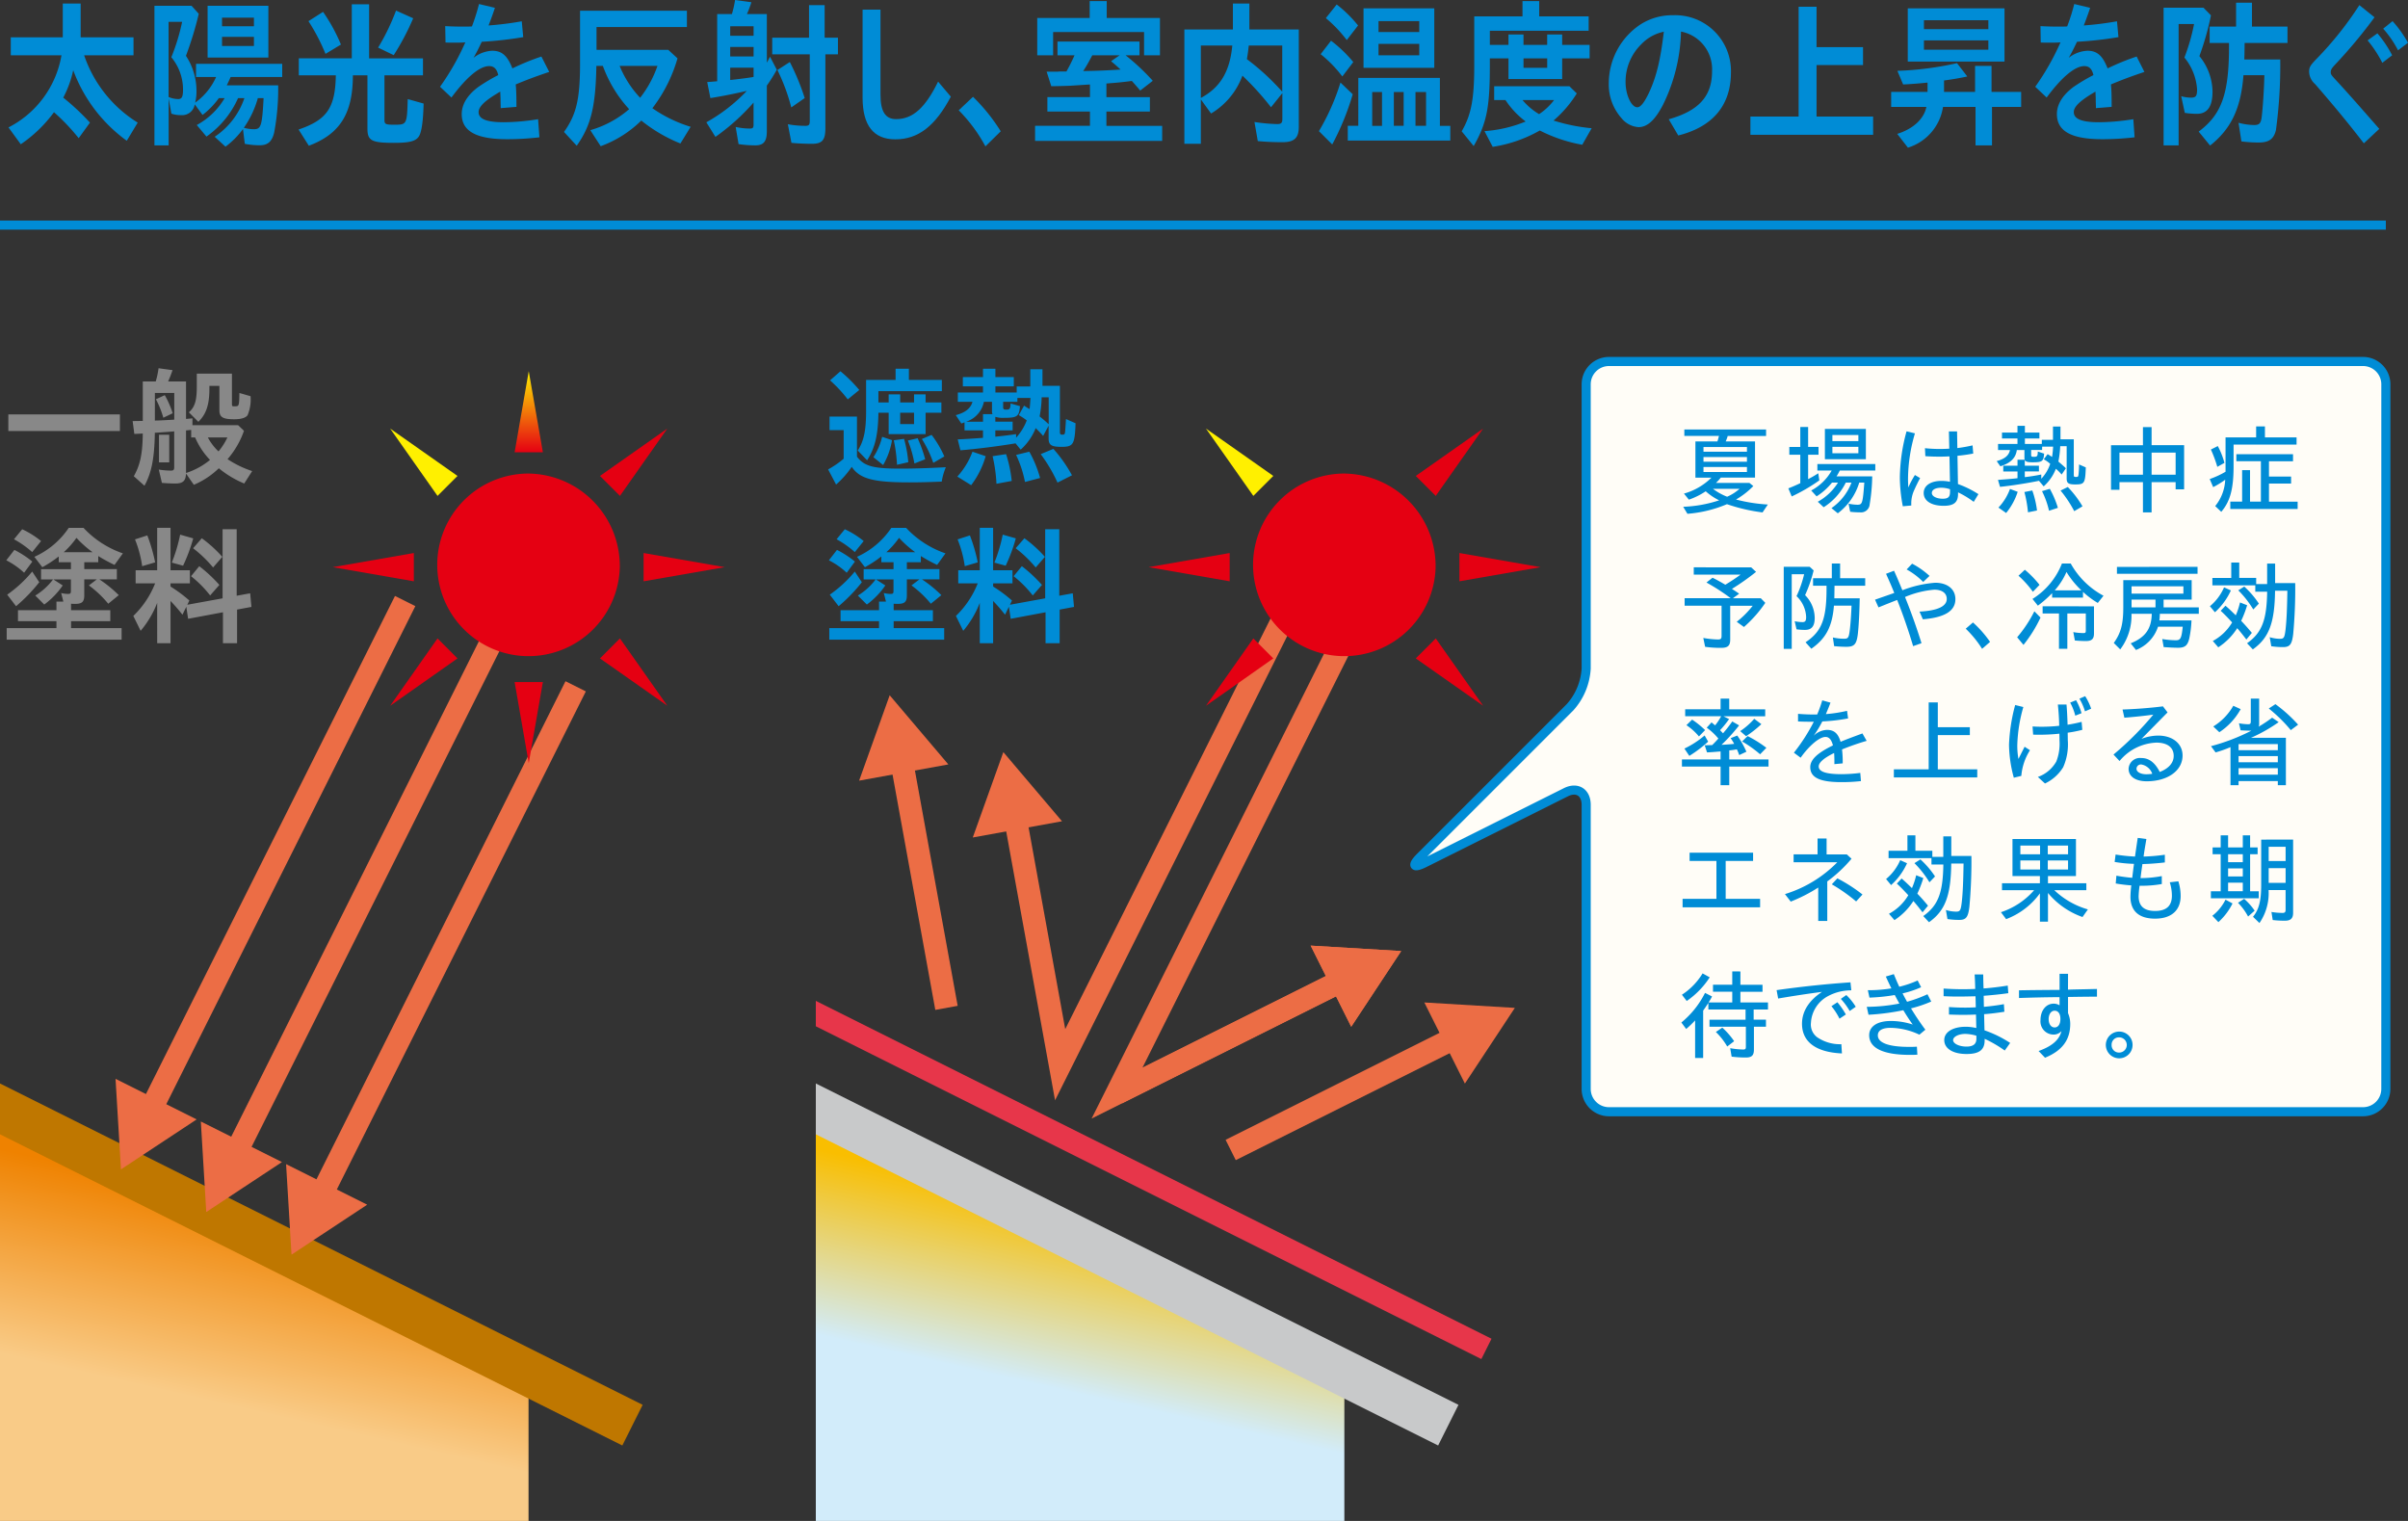 <svg xmlns="http://www.w3.org/2000/svg" xmlns:xlink="http://www.w3.org/1999/xlink" width="380" height="240" viewBox="0 0 380 240">
  <rect x="0" y="0" width="380" height="240" fill="#333333" stroke="none"/>
  <defs>
    <clipPath id="clip-path">
      <rect id="長方形_1480" data-name="長方形 1480" width="114.796" height="182.956" fill="none"/>
    </clipPath>
    <linearGradient id="linear-gradient" x1="0.614" y1="0.261" x2="0.288" y2="1.219" gradientUnits="objectBoundingBox">
      <stop offset="0" stop-color="#ef8200"/>
      <stop offset="0.3" stop-color="#f9cb87"/>
    </linearGradient>
    <radialGradient id="radial-gradient" cx="0.5" cy="0.5" r="0.496" gradientTransform="translate(-1.056 0.44) scale(1.028 0.989)" gradientUnits="objectBoundingBox">
      <stop offset="0" stop-color="#fff000"/>
      <stop offset="1" stop-color="#e50012"/>
    </radialGradient>
    <linearGradient id="linear-gradient-2" x1="0.5" y1="0" x2="0.5" y2="1" gradientTransform="matrix(1, 0, 0, 1, 0, 0)" xlink:href="#radial-gradient"/>
    <linearGradient id="linear-gradient-3" x1="0.5" y1="-258.031" x2="0.5" y2="-257.031" gradientTransform="matrix(1, 0, 0, 1, 0, 0)" xlink:href="#radial-gradient"/>
    <linearGradient id="linear-gradient-4" x1="-129.813" y1="13.996" x2="-129.813" y2="15.201" gradientTransform="matrix(1, 0, 0, 1, 0, 0)" xlink:href="#radial-gradient"/>
    <linearGradient id="linear-gradient-5" x1="-132.858" y1="-325.03" x2="-132.858" y2="-323.825" gradientTransform="matrix(1, 0, 0, 1, 0, 0)" xlink:href="#radial-gradient"/>
    <linearGradient id="linear-gradient-6" x1="-193.254" y1="-168.213" x2="-193.254" y2="-165.344" gradientTransform="matrix(1, 0, 0, 1, 0, 0)" xlink:href="#radial-gradient"/>
    <linearGradient id="linear-gradient-7" x1="-197.053" y1="-574.026" x2="-197.053" y2="-571.157" gradientTransform="matrix(1, 0, 0, 1, 0, 0)" xlink:href="#radial-gradient"/>
    <linearGradient id="linear-gradient-8" x1="-248.395" y1="-203.653" x2="-248.395" y2="-202.449" gradientTransform="matrix(1, 0, 0, 1, 0, 0)" xlink:href="#radial-gradient"/>
    <linearGradient id="linear-gradient-9" x1="-251.507" y1="-107.291" x2="-251.507" y2="-106.086" gradientTransform="matrix(1, 0, 0, 1, 0, 0)" xlink:href="#radial-gradient"/>
    <linearGradient id="linear-gradient-10" x1="0.614" y1="0.261" x2="0.288" y2="1.219" gradientUnits="objectBoundingBox">
      <stop offset="0" stop-color="#f9be00"/>
      <stop offset="0.272" stop-color="#d2ecfa"/>
    </linearGradient>
    <radialGradient id="radial-gradient-2" cx="0.5" cy="0.5" r="0.496" gradientTransform="translate(-1.152 0.44) scale(1.028 0.989)" xlink:href="#radial-gradient"/>
    <linearGradient id="linear-gradient-13" x1="-133.362" y1="22.565" x2="-133.362" y2="23.769" gradientTransform="matrix(1, 0, 0, 1, 0, 0)" xlink:href="#radial-gradient"/>
    <linearGradient id="linear-gradient-14" x1="-136.404" y1="-333.597" x2="-136.404" y2="-332.392" gradientTransform="matrix(1, 0, 0, 1, 0, 0)" xlink:href="#radial-gradient"/>
    <linearGradient id="linear-gradient-15" x1="-203.319" y1="-139.356" x2="-203.319" y2="-136.488" gradientTransform="matrix(1, 0, 0, 1, 0, 0)" xlink:href="#radial-gradient"/>
    <linearGradient id="linear-gradient-16" x1="-207.107" y1="-602.882" x2="-207.107" y2="-600.013" gradientTransform="matrix(1, 0, 0, 1, 0, 0)" xlink:href="#radial-gradient"/>
    <linearGradient id="linear-gradient-17" x1="-269.078" y1="-195.091" x2="-269.078" y2="-193.887" gradientTransform="matrix(1, 0, 0, 1, 0, 0)" xlink:href="#radial-gradient"/>
    <linearGradient id="linear-gradient-18" x1="-272.18" y1="-115.859" x2="-272.18" y2="-114.655" gradientTransform="matrix(1, 0, 0, 1, 0, 0)" xlink:href="#radial-gradient"/>
  </defs>
  <g id="img_paint_insulation01" transform="translate(-289.729 -8567.947)">
    <g id="グループ_4100" data-name="グループ 4100" transform="translate(291.073 8567.947)">
      <path id="パス_39836" data-name="パス 39836" d="M309.735,8590.158a24,24,0,0,1-8.453-11.133,16.534,16.534,0,0,1-1.572,4.328,36.678,36.678,0,0,1,4.211,3.945l-1.774,2.454a32.4,32.4,0,0,0-3.9-4.1,21.416,21.416,0,0,1-5.24,5.059l-1.938-2.657a15.753,15.753,0,0,0,8.36-11.382h-8v-2.835h8.206V8568.5h2.823v5.337h8.34v2.835h-7.791a20.108,20.108,0,0,0,8.453,10.624Z" transform="translate(-291.073 -8567.947)" fill="#008cd6"/>
      <path id="パス_39837" data-name="パス 39837" d="M328.071,8588.309a12.922,12.922,0,0,1-2.759,2.784l-1.705-1.567a11.922,11.922,0,0,0,4.691-6.1h-1a14.732,14.732,0,0,1-4.988,6.073l-1.528-1.822a11.422,11.422,0,0,0,4.4-4.251h-.915a12.611,12.611,0,0,1-2.575,2.657l-1.231-1.671a2.008,2.008,0,0,1-2.185,1.7,4.536,4.536,0,0,1-1.5-.228l-.435-2.4v7.409H314.1v-22.033h5.858l1.137,1.266a53.849,53.849,0,0,1-1.957,6.452l-.069.175a10.025,10.025,0,0,1,1.666,5.591,7.27,7.27,0,0,1-.208,1.8,9.938,9.938,0,0,0,3.307-4.049h-3.169v-2.074h13.6v2.074h-8.137c-.227.507-.386.861-.613,1.318h8.112a37.352,37.352,0,0,1-.638,7.486c-.365,1.441-1.028,1.973-2.328,1.973a12.809,12.809,0,0,1-2.3-.228Zm-11.736-5.057a4.012,4.012,0,0,0,1.5.329c.593,0,.776-.356.776-1.493a7.971,7.971,0,0,0-1.844-5.109,32.362,32.362,0,0,0,1.705-5.591h-2.14Zm6.155-6.224v-8.172h9.59v8.172Zm7.311-4.934v-1.364h-5.033v1.364Zm0,3.111v-1.44h-5.033v1.44Zm.618,8.222a15.277,15.277,0,0,1-2.21,4.682,5.968,5.968,0,0,0,1.617.228c1.092,0,1.275-.584,1.5-4.909Z" transform="translate(-291.073 -8567.947)" fill="#008cd6"/>
      <path id="パス_39838" data-name="パス 39838" d="M345.245,8568.629h2.733v8.525h8.5v2.682H350.4v6.983c0,.731.133.808,1.572.808,1.958,0,1.982-.049,2.1-4.046l2.506.707c-.069,2.808-.321,4.528-.751,5.186-.5.759-1.483,1.014-3.945,1.014-3.53,0-4.168-.356-4.168-2.252v-8.4h-2.3c0,6-2.027,9.259-6.951,11.106l-1.616-2.557c4.469-1.518,5.788-3.414,5.878-8.55H336.88v-2.682h8.365Zm-4.148,7.818a31.116,31.116,0,0,0-2.689-5.161l2.3-1.468a27,27,0,0,1,2.823,5.16Zm8.3-.988a34.481,34.481,0,0,0,2.828-5.844l2.709,1.216a38.866,38.866,0,0,1-3.075,5.817Z" transform="translate(-291.073 -8567.947)" fill="#008cd6"/>
      <path id="パス_39839" data-name="パス 39839" d="M359.981,8572.07c.935.049,1.8.076,2.848.076.549,0,.845,0,1.369-.027a31.711,31.711,0,0,0,1.117-3.539l2.507.6c-.252.786-.524,1.546-1,2.783a49.635,49.635,0,0,0,5.24-.657l.228,2.5a58.763,58.763,0,0,1-6.541.733c-.588,1.238-.771,1.594-1.295,2.529a5.107,5.107,0,0,1,2.937-1.113c1.527,0,2.392.759,3.193,2.784a37.718,37.718,0,0,1,4.578-1.871l1.231,2.427c-2.19.734-3.713,1.315-5.285,1.973.089.962.114,1.947.114,3.542l-2.487.2c0-.279,0-.329-.019-1.012,0-.633-.025-.985-.05-1.594-2.393,1.391-3.416,2.353-3.416,3.238,0,1.087,1.275,1.594,3.965,1.594a34.711,34.711,0,0,0,5.423-.482l.207,2.86a44.135,44.135,0,0,1-5.081.3c-4.9,0-7.178-1.266-7.178-3.972,0-1.518.884-2.986,2.62-4.276a27.881,27.881,0,0,1,3.144-1.871c-.228-.986-.682-1.417-1.439-1.417-1.478,0-3.554,1.722-5.947,4.959l-1.8-1.7a39.246,39.246,0,0,0,3.989-7.008c-.682.05-1.117.05-1.869.05-.5,0-.8,0-1.255-.025Z" transform="translate(-291.067 -8567.947)" fill="#008cd6"/>
      <path id="パス_39840" data-name="パス 39840" d="M383.858,8575.815h11.321l1.459,1.339a23.556,23.556,0,0,1-3.965,7.868,21.642,21.642,0,0,0,6.041,2.934l-1.617,2.632a24.217,24.217,0,0,1-6.174-3.618,17.83,17.83,0,0,1-6.407,4.048l-1.641-2.53a16.125,16.125,0,0,0,6.13-3.314,20.293,20.293,0,0,1-4.148-6.83h-1.023c-.114,6.452-.865,9.438-3.1,12.6l-2.007-2.176c1.963-2.759,2.531-5.213,2.531-10.828v-8.3h16.863v2.578H383.858Zm3.644,2.527a16.348,16.348,0,0,0,3.238,5.035,17.253,17.253,0,0,0,2.734-5.035Z" transform="translate(-291.066 -8567.947)" fill="#008cd6"/>
      <path id="パス_39841" data-name="パス 39841" d="M410.737,8577.837c.163-.277.227-.43.5-.935l1.068,2.049a26.7,26.7,0,0,1-1.572,2.5v7.21c0,1.595-.5,2.225-1.82,2.225a18.135,18.135,0,0,1-2.644-.2l-.455-2.709a10.178,10.178,0,0,0,2.254.254c.455,0,.569-.126.569-.633v-3.466a33.845,33.845,0,0,1-6.017,5.413l-1.433-2.3a26.706,26.706,0,0,0,6.382-4.958c-2.052.479-4.014.86-5.745,1.137l-.5-2.528c.821-.053.954-.077,1.572-.126v-10.6h2.324a16.567,16.567,0,0,0,.5-2.225l2.575.353a15.187,15.187,0,0,1-.706,1.872h3.144Zm-5.784-5.742v1.493h3.688v-1.493Zm0,3.263v1.492h3.688v-1.492Zm0,3.265v1.948c1.226-.126,2.981-.354,3.688-.482v-1.466Zm6.629-2.1v-2.631h5.809v-5.137h2.462v5.137h2.1v2.631h-1.983v11.66c0,1.874-.5,2.455-2.121,2.455-.954,0-2.279-.05-3.233-.15l-.568-2.937a15.518,15.518,0,0,0,2.753.254c.574,0,.707-.152.707-.811v-10.472Zm3.006,8.374a30.637,30.637,0,0,0-2.185-5.9l1.957-1.263a36.662,36.662,0,0,1,2.348,5.689Z" transform="translate(-291.064 -8567.947)" fill="#008cd6"/>
      <path id="パス_39842" data-name="パス 39842" d="M428.667,8569.465V8582.9c0,2.656.776,3.846,2.462,3.846,2.62,0,4.6-1.771,6.629-5.92l2.007,2.378c-2.462,4.655-5.176,6.73-8.75,6.73-3.465,0-5.176-2.2-5.176-6.6v-13.861Z" transform="translate(-291.062 -8567.947)" fill="#008cd6"/>
      <path id="パス_39843" data-name="パス 39843" d="M445.223,8591.043a24.614,24.614,0,0,0-4.212-5.692l2.254-2.126a28.918,28.918,0,0,1,4.375,5.44Z" transform="translate(-291.061 -8567.947)" fill="#008cd6"/>
      <path id="パス_39844" data-name="パス 39844" d="M461.719,8581.277c-2.051.129-3.1.2-3.124.2-.7.024-1.345.052-2.981.075l-.732-2.3h1.756a6.11,6.11,0,0,1,.682-.027h.687a28.252,28.252,0,0,0,1.275-2.553h-2.689V8574.5h12.942v2.175h-2.19a34.917,34.917,0,0,1,4.286,4.021l-1.982,1.543c-.618-.734-.91-1.063-1.32-1.519-1.187.153-1.735.229-4.014.405v2.151h6.861v2.275h-6.861v2.252h8.8v2.378H453.058V8587.8h8.661v-2.252H455v-2.275h6.723Zm-.044-13.155h2.689v2.658h8.4v5.895h-2.506v-3.668H455.906v3.668H453.4v-5.895h8.276Zm.41,8.553c-.8,1.493-.87,1.592-1.439,2.5l.208-.024h.228c1.661-.027,3.554-.1,5.467-.229-.548-.506-.909-.835-1.5-1.316l1.345-.935Z" transform="translate(-291.059 -8567.947)" fill="#008cd6"/>
      <path id="パス_39845" data-name="パス 39845" d="M490.288,8584.871a44.6,44.6,0,0,0-4.513-4.985,11.576,11.576,0,0,1-4.944,5.972l-1.616-2.228v7.008h-2.6V8572.6h7.658v-4.1h2.6v4.1h7.8v15.33c0,1.8-.707,2.455-2.6,2.455-1.231,0-2.62-.052-3.871-.178l-.524-3.011a26.839,26.839,0,0,0,3.6.329c.613,0,.8-.177.8-.809v-4.074Zm-11.073-9.741v8.273c3.074-1.645,4.577-4.176,4.963-8.273Zm7.563,0c-.094.86-.158,1.393-.3,2.15a37.33,37.33,0,0,1,5.581,5.137v-7.287Z" transform="translate(-291.057 -8567.947)" fill="#008cd6"/>
      <path id="パス_39846" data-name="パス 39846" d="M497.847,8588.641a35.531,35.531,0,0,0,3.4-7.665l1.933,1.847a41.4,41.4,0,0,1-3.233,7.917Zm3.693-8.627a19.49,19.49,0,0,0-3.421-3.517l1.641-2.126a21.026,21.026,0,0,1,3.51,3.367Zm.7-5.744a21.18,21.18,0,0,0-3.3-3.466l1.711-2.149a19.968,19.968,0,0,1,3.371,3.313Zm1.824,5.973h12.873v7.563h1.641v2.326H502.4V8587.8h1.661Zm.821-1.595v-9.386h11.167v9.386Zm2.916,9.157v-5.339h-1.547v5.339Zm5.878-14.8v-1.721h-6.427v1.721Zm0,3.668v-1.8h-6.427v1.8Zm-2.462,11.13v-5.339h-1.547v5.339Zm1.869-5.339v5.339h1.666v-5.339Z" transform="translate(-291.055 -8567.947)" fill="#008cd6"/>
      <path id="パス_39847" data-name="パス 39847" d="M529.97,8568.122h2.64v2.406h7.8v2.275H524.819v2.226h2.941v-1.645h2.368v1.645h3.737v-1.645h2.368v1.645h4.331v2.125h-4.331v3.263H527.76v-3.263h-2.941v1.112c0,6.63-.48,9.083-2.551,12.725l-1.894-2.326c1.5-2.58,1.983-5.035,1.983-10.4v-7.738h7.613Zm8.567,14.571a18.459,18.459,0,0,1-3.668,4.276,28.7,28.7,0,0,0,6.016,1.213l-1.483,2.606a23.764,23.764,0,0,1-6.7-2.25,21.6,21.6,0,0,1-7.431,2.581l-1.3-2.479a20.9,20.9,0,0,0,6.5-1.52,13.427,13.427,0,0,1-3.188-3.389H525.5v-2.177h11.874Zm-8.567,1.039a10.282,10.282,0,0,0,2.62,2.227,9.8,9.8,0,0,0,2.368-2.227Zm3.9-5.085v-1.493h-3.737v1.493Z" transform="translate(-291.054 -8567.947)" fill="#008cd6"/>
      <path id="パス_39848" data-name="パス 39848" d="M553.046,8586.767c4.761-1.34,6.837-3.643,6.837-7.588a6.045,6.045,0,0,0-4.9-6.249,27.6,27.6,0,0,1-2.783,11.435c-1.275,2.5-2.506,3.644-3.92,3.644a3.78,3.78,0,0,1-2.709-1.443,7.976,7.976,0,0,1-1.983-5.515,11.154,11.154,0,0,1,4.9-9.183,9.244,9.244,0,0,1,5.24-1.518,8.8,8.8,0,0,1,9.136,9.008c0,5.185-2.847,8.6-8.315,9.966Zm-.89-13.788a6.792,6.792,0,0,0-3.44,1.951,8.259,8.259,0,0,0-2.482,5.97c0,2,.91,3.972,1.844,3.972.524,0,1.093-.709,1.844-2.276,1.187-2.556,1.824-5.187,2.348-9.64A.2.2,0,0,0,552.156,8572.979Z" transform="translate(-291.052 -8567.947)" fill="#008cd6"/>
      <path id="パス_39849" data-name="パス 39849" d="M573.542,8569.01h2.828v6.374h7.336v2.833H576.37v8.12H585.3v2.884H565.934v-2.884h7.608Z" transform="translate(-291.05 -8567.947)" fill="#008cd6"/>
      <path id="パス_39850" data-name="パス 39850" d="M593.885,8580.976c-1.117.126-2.754.252-3.851.3l-.91-2.15a50.649,50.649,0,0,0,9.413-1.214l1.616,2.1c-1,.229-2.575.5-3.668.631v1.8h4.9v-4.1h2.6v4.1h4.671v2.378h-4.6v6.07h-2.6v-6.07h-5.131a7.979,7.979,0,0,1-5.537,6.427l-1.686-2.175c2.507-.786,4.218-2.354,4.6-4.252h-5.557v-2.378h5.74Zm-3.12-3.314v-8.4h15.266v8.4Zm12.715-5.112v-1.416H593.317v1.416Zm0,3.238v-1.465H593.317v1.465Z" transform="translate(-291.048 -8567.947)" fill="#008cd6"/>
      <path id="パス_39851" data-name="パス 39851" d="M611.7,8572.07c.935.049,1.8.076,2.848.076.544,0,.84,0,1.364-.027a29.759,29.759,0,0,0,1.118-3.539l2.506.6c-.247.786-.524,1.546-1,2.783a49.792,49.792,0,0,0,5.24-.657l.228,2.5a58.984,58.984,0,0,1-6.54.733c-.594,1.238-.777,1.594-1.3,2.529a5.123,5.123,0,0,1,2.942-1.113c1.527,0,2.392.759,3.189,2.784a37.816,37.816,0,0,1,4.582-1.871l1.226,2.427c-2.185.734-3.713,1.315-5.285,1.973.094.962.114,1.947.114,3.542l-2.481.2c0-.279,0-.329-.025-1.012,0-.633-.025-.985-.045-1.594-2.392,1.391-3.421,2.353-3.421,3.238,0,1.087,1.281,1.594,3.965,1.594a34.821,34.821,0,0,0,5.428-.482l.2,2.86a44.04,44.04,0,0,1-5.082.3c-4.9,0-7.178-1.266-7.178-3.972,0-1.518.89-2.986,2.62-4.276a28.862,28.862,0,0,1,3.144-1.871c-.227-.986-.682-1.417-1.434-1.417-1.483,0-3.554,1.722-5.947,4.959l-1.8-1.7a39.542,39.542,0,0,0,3.984-7.008c-.682.05-1.112.05-1.868.05-.5,0-.8,0-1.251-.025Z" transform="translate(-291.043 -8567.947)" fill="#008cd6"/>
      <path id="パス_39852" data-name="パス 39852" d="M637.418,8569.16l1.186,1.214a44.041,44.041,0,0,1-1.824,6.427,9.038,9.038,0,0,1,2.071,5.616c0,2.353-.82,3.49-2.457,3.49a12.028,12.028,0,0,1-1.918-.151l-.568-2.632a5.361,5.361,0,0,0,1.552.229c.771,0,.954-.255.954-1.317a8.813,8.813,0,0,0-2-5.008,30.424,30.424,0,0,0,1.523-5.287H633.5v19.148H631.13V8569.16Zm.979,5.566v-2.58h4.172v-3.77h2.506v3.77h5.606v2.58h-6.767c0,.86-.025,2.1-.05,2.605h5.675a76.055,76.055,0,0,1-.682,11.155c-.341,1.392-1.092,1.947-2.689,1.947a20.543,20.543,0,0,1-2.759-.175l-.454-2.937a10.177,10.177,0,0,0,2.461.355c.752,0,1.024-.227,1.162-1.038.183-1.238.41-4.6.455-6.829h-3.3c-.391,5.211-1.938,8.474-5.265,11.105l-1.8-2.2c3.713-2.784,4.83-6.071,4.786-13.988Z" transform="translate(-291.043 -8567.947)" fill="#008cd6"/>
      <path id="パス_39853" data-name="パス 39853" d="M662.729,8590.561c-2.418-3.136-4.672-5.867-7.7-9.357a2.664,2.664,0,0,1-.935-1.923c0-.709.159-1.014,1.251-2.126a53.657,53.657,0,0,0,6.679-8.4l2.392,1.923a78.614,78.614,0,0,1-6.174,7.413c-.593.633-.732.86-.732,1.238,0,.356.05.43.846,1.291,1.483,1.594,3.92,4.352,6.812,7.665Zm2.916-12.7a18.681,18.681,0,0,0-2.323-3.542l1.547-1.113a17.646,17.646,0,0,1,2.324,3.466Zm2.482-1.976a16.6,16.6,0,0,0-2.343-3.414l1.478-1.188a18.294,18.294,0,0,1,2.437,3.414Z" transform="translate(-291.043 -8567.947)" fill="#008cd6"/>
    </g>
    <line id="線_367" data-name="線 367" x2="376.504" transform="translate(289.729 8603.467)" fill="none" stroke="#008cd6" stroke-width="1.435"/>
    <g id="グループ_4119" data-name="グループ 4119" transform="translate(289.729 8624.991)">
      <g id="グループ_4118" data-name="グループ 4118" clip-path="url(#clip-path)">
        <g id="グループ_4117" data-name="グループ 4117" transform="translate(-67.525 1.525)">
          <path id="パス_39854" data-name="パス 39854" d="M373.136,8784.629l-112.105-56.053L222.2,8747.99v81.481H373.136Z" transform="translate(-222.204 -8626.517)" fill="url(#linear-gradient)"/>
          <path id="パス_39855" data-name="パス 39855" d="M389.541,8792.833l-128.51-64.257L222.2,8747.99" transform="translate(-222.204 -8626.517)" fill="none" stroke="#bf7700" stroke-miterlimit="10" stroke-width="7.174"/>
          <g id="グループ_4102" data-name="グループ 4102" transform="translate(112.67 49.728)">
            <line id="線_368" data-name="線 368" x1="40.235" y2="80.474" transform="translate(5.464)" fill="none" stroke="#ec6d45" stroke-miterlimit="10" stroke-width="3.588"/>
            <g id="グループ_4101" data-name="グループ 4101" transform="translate(0 75.4)">
              <path id="パス_39856" data-name="パス 39856" d="M334.874,8751.645l.858,14.283,11.942-7.884Z" transform="translate(-334.874 -8751.645)" fill="#ec6d45"/>
            </g>
          </g>
          <g id="グループ_4104" data-name="グループ 4104" transform="translate(99.217 30.967)">
            <line id="線_369" data-name="線 369" x1="46.251" y2="92.507" transform="translate(5.464)" fill="none" stroke="#ec6d45" stroke-miterlimit="10" stroke-width="3.588"/>
            <g id="グループ_4103" data-name="グループ 4103" transform="translate(0 87.435)">
              <path id="パス_39857" data-name="パス 39857" d="M321.421,8744.918l.858,14.283,11.942-7.883Z" transform="translate(-321.421 -8744.918)" fill="#ec6d45"/>
            </g>
          </g>
          <g id="グループ_4106" data-name="グループ 4106" transform="translate(85.758 36.273)">
            <line id="線_370" data-name="線 370" x1="40.241" y2="80.471" transform="translate(5.464)" fill="none" stroke="#ec6d45" stroke-miterlimit="10" stroke-width="3.588"/>
            <g id="グループ_4105" data-name="グループ 4105" transform="translate(0 75.397)">
              <path id="パス_39858" data-name="パス 39858" d="M307.962,8738.188l.857,14.284,11.943-7.883Z" transform="translate(-307.962 -8738.188)" fill="#ec6d45"/>
            </g>
          </g>
          <g id="グループ_4116" data-name="グループ 4116" transform="translate(120.038)">
            <g id="グループ_4115" data-name="グループ 4115">
              <path id="パス_39859" data-name="パス 39859" d="M387.537,8657.483a14.407,14.407,0,1,1-14.4-14.811A14.609,14.609,0,0,1,387.537,8657.483Z" transform="translate(-342.242 -8626.517)" fill="url(#radial-gradient)"/>
              <g id="グループ_4107" data-name="グループ 4107" transform="translate(28.698)">
                <path id="パス_39860" data-name="パス 39860" d="M373.167,8626.517l2.23,12.8h-4.458Z" transform="translate(-370.939 -8626.517)" fill="url(#linear-gradient-2)"/>
              </g>
              <g id="グループ_4108" data-name="グループ 4108" transform="translate(28.698 49.056)">
                <path id="パス_39861" data-name="パス 39861" d="M373.167,8688.372l2.23-12.8h-4.458Z" transform="translate(-370.939 -8675.572)" fill="url(#linear-gradient-3)"/>
              </g>
              <g id="グループ_4109" data-name="グループ 4109" transform="translate(9.057 9.06)">
                <path id="パス_39862" data-name="パス 39862" d="M351.3,8635.576l10.625,7.473-3.15,3.15Z" transform="translate(-351.299 -8635.576)" fill="url(#linear-gradient-4)"/>
              </g>
              <g id="グループ_4110" data-name="グループ 4110" transform="translate(42.167 42.171)">
                <path id="パス_39863" data-name="パス 39863" d="M395.04,8679.313l-7.48-10.625-3.151,3.156Z" transform="translate(-384.409 -8668.688)" fill="url(#linear-gradient-5)"/>
              </g>
              <g id="グループ_4111" data-name="グループ 4111" transform="translate(0 28.697)">
                <path id="パス_39864" data-name="パス 39864" d="M342.242,8657.444l12.794-2.23v4.461Z" transform="translate(-342.242 -8655.214)" fill="url(#linear-gradient-6)"/>
              </g>
              <g id="グループ_4112" data-name="グループ 4112" transform="translate(49.055 28.697)">
                <path id="パス_39865" data-name="パス 39865" d="M404.094,8657.444l-12.8-2.23v4.461Z" transform="translate(-391.297 -8655.214)" fill="url(#linear-gradient-7)"/>
              </g>
              <g id="グループ_4113" data-name="グループ 4113" transform="translate(9.057 42.171)">
                <path id="パス_39866" data-name="パス 39866" d="M351.3,8679.318l7.475-10.631,3.15,3.156Z" transform="translate(-351.299 -8668.688)" fill="url(#linear-gradient-8)"/>
              </g>
              <g id="グループ_4114" data-name="グループ 4114" transform="translate(42.167 9.06)">
                <path id="パス_39867" data-name="パス 39867" d="M395.034,8635.576l-10.625,7.473,3.151,3.15Z" transform="translate(-384.409 -8635.576)" fill="url(#linear-gradient-9)"/>
              </g>
            </g>
          </g>
        </g>
      </g>
    </g>
    <g id="グループ_4142" data-name="グループ 4142" transform="translate(418.471 8624.991)">
      <g id="グループ_4141" data-name="グループ 4141" clip-path="url(#clip-path)">
        <g id="グループ_4140" data-name="グループ 4140" transform="translate(-73.541 1.525)">
          <path id="パス_39868" data-name="パス 39868" d="M501.863,8784.629l-112.106-56.053L350.93,8747.99v81.481H501.863Z" transform="translate(-344.915 -8626.517)" fill="url(#linear-gradient-10)"/>
          <path id="パス_39869" data-name="パス 39869" d="M518.268,8792.833l-128.51-64.257L350.93,8747.99" transform="translate(-344.915 -8626.517)" fill="none" stroke="#c8c9ca" stroke-miterlimit="10" stroke-width="7.174"/>
          <path id="パス_39870" data-name="パス 39870" d="M344.915,8735.957l44.842-22.421L524.284,8780.8" transform="translate(-344.915 -8626.517)" fill="none" stroke="#e7364a" stroke-miterlimit="10" stroke-width="3.588"/>
          <g id="グループ_4121" data-name="グループ 4121" transform="translate(121.074 33.209)">
            <path id="パス_39871" data-name="パス 39871" d="M506.347,8659.726l-40.358,80.716,35.631-17.815" transform="translate(-465.989 -8659.726)" fill="none" stroke="#ec6d45" stroke-miterlimit="10" stroke-width="3.588"/>
            <g id="グループ_4120" data-name="グループ 4120" transform="translate(30.558 57.437)">
              <path id="パス_39872" data-name="パス 39872" d="M502.947,8729.963l7.884-11.941-14.284-.859Z" transform="translate(-496.547 -8717.162)" fill="#ec6d45"/>
            </g>
          </g>
          <g id="グループ_4123" data-name="グループ 4123" transform="translate(121.074 90.646)">
            <line id="線_371" data-name="線 371" y1="17.816" x2="35.631" transform="translate(0 5.464)" fill="none" stroke="#ec6d45" stroke-miterlimit="10" stroke-width="3.588"/>
            <g id="グループ_4122" data-name="グループ 4122" transform="translate(30.558)">
              <path id="パス_39873" data-name="パス 39873" d="M502.947,8729.963l7.884-11.941-14.284-.859Z" transform="translate(-496.547 -8717.162)" fill="#ec6d45"/>
            </g>
          </g>
          <g id="グループ_4125" data-name="グループ 4125" transform="translate(139.011 99.614)">
            <line id="線_372" data-name="線 372" y1="17.816" x2="35.631" transform="translate(0 5.464)" fill="none" stroke="#ec6d45" stroke-miterlimit="10" stroke-width="3.588"/>
            <g id="グループ_4124" data-name="グループ 4124" transform="translate(30.558)">
              <path id="パス_39874" data-name="パス 39874" d="M520.884,8738.932l7.884-11.942-14.284-.858Z" transform="translate(-514.484 -8726.131)" fill="#ec6d45"/>
            </g>
          </g>
          <g id="グループ_4127" data-name="グループ 4127" transform="translate(98.31 28.725)">
            <path id="パス_39875" data-name="パス 39875" d="M497.378,8655.241l-40.365,80.713-7.123-39.2" transform="translate(-443.225 -8655.241)" fill="none" stroke="#ec6d45" stroke-miterlimit="10" stroke-width="3.588"/>
            <g id="グループ_4126" data-name="グループ 4126" transform="translate(0 31.386)">
              <path id="パス_39876" data-name="パス 39876" d="M457.305,8697.539l-9.256-10.912-4.825,13.472Z" transform="translate(-443.225 -8686.627)" fill="#ec6d45"/>
            </g>
          </g>
          <g id="グループ_4129" data-name="グループ 4129" transform="translate(80.373 51.142)">
            <line id="線_373" data-name="線 373" x1="7.123" y1="39.195" transform="translate(6.666 10.132)" fill="none" stroke="#ec6d45" stroke-miterlimit="10" stroke-width="3.588"/>
            <g id="グループ_4128" data-name="グループ 4128">
              <path id="パス_39877" data-name="パス 39877" d="M439.369,8688.571l-9.256-10.913-4.825,13.472Z" transform="translate(-425.288 -8677.658)" fill="#ec6d45"/>
            </g>
          </g>
          <g id="グループ_4139" data-name="グループ 4139" transform="translate(126.053)">
            <g id="グループ_4138" data-name="グループ 4138">
              <path id="パス_39878" data-name="パス 39878" d="M516.264,8657.483a14.407,14.407,0,1,1-14.4-14.811A14.61,14.61,0,0,1,516.264,8657.483Z" transform="translate(-470.968 -8626.517)" fill="url(#radial-gradient-2)"/>
              <g id="グループ_4130" data-name="グループ 4130" transform="translate(28.697)">
                <path id="パス_39879" data-name="パス 39879" d="M501.893,8626.517l2.23,12.8h-4.458Z" transform="translate(-499.666 -8626.517)" fill="url(#linear-gradient-2)"/>
              </g>
              <g id="グループ_4131" data-name="グループ 4131" transform="translate(28.697 49.056)">
                <path id="パス_39880" data-name="パス 39880" d="M501.893,8688.372l2.23-12.8h-4.458Z" transform="translate(-499.666 -8675.572)" fill="url(#linear-gradient-3)"/>
              </g>
              <g id="グループ_4132" data-name="グループ 4132" transform="translate(9.057 9.06)">
                <path id="パス_39881" data-name="パス 39881" d="M480.025,8635.576l10.625,7.473-3.15,3.15Z" transform="translate(-480.025 -8635.576)" fill="url(#linear-gradient-13)"/>
              </g>
              <g id="グループ_4133" data-name="グループ 4133" transform="translate(42.167 42.171)">
                <path id="パス_39882" data-name="パス 39882" d="M523.766,8679.313l-7.48-10.625-3.151,3.156Z" transform="translate(-513.135 -8668.688)" fill="url(#linear-gradient-14)"/>
              </g>
              <g id="グループ_4134" data-name="グループ 4134" transform="translate(0 28.697)">
                <path id="パス_39883" data-name="パス 39883" d="M470.968,8657.444l12.794-2.23v4.461Z" transform="translate(-470.968 -8655.214)" fill="url(#linear-gradient-15)"/>
              </g>
              <g id="グループ_4135" data-name="グループ 4135" transform="translate(49.055 28.697)">
                <path id="パス_39884" data-name="パス 39884" d="M532.82,8657.444l-12.8-2.23v4.461Z" transform="translate(-520.023 -8655.214)" fill="url(#linear-gradient-16)"/>
              </g>
              <g id="グループ_4136" data-name="グループ 4136" transform="translate(9.057 42.171)">
                <path id="パス_39885" data-name="パス 39885" d="M480.025,8679.318l7.475-10.631,3.15,3.156Z" transform="translate(-480.025 -8668.688)" fill="url(#linear-gradient-17)"/>
              </g>
              <g id="グループ_4137" data-name="グループ 4137" transform="translate(42.167 9.06)">
                <path id="パス_39886" data-name="パス 39886" d="M523.761,8635.576l-10.626,7.473,3.151,3.15Z" transform="translate(-513.135 -8635.576)" fill="url(#linear-gradient-18)"/>
              </g>
            </g>
          </g>
        </g>
      </g>
    </g>
    <g id="グループ_4143" data-name="グループ 4143" transform="translate(512.999 8624.991)">
      <path id="パス_39887" data-name="パス 39887" d="M666.2,8739.787a3.6,3.6,0,0,1-3.587,3.587H543.595a3.6,3.6,0,0,1-3.587-3.587v-44.842c0-1.974-1.444-2.866-3.209-1.983L514.517,8704.1c-1.764.883-2.067.463-.672-.933l23.626-23.626a9.982,9.982,0,0,0,2.537-6.124v-44.842a3.6,3.6,0,0,1,3.587-3.587H662.616a3.6,3.6,0,0,1,3.587,3.587Z" transform="translate(-512.968 -8624.991)" fill="#fffdf7"/>
      <path id="パス_39888" data-name="パス 39888" d="M666.2,8739.787a3.6,3.6,0,0,1-3.587,3.587H543.595a3.6,3.6,0,0,1-3.587-3.587v-44.842c0-1.974-1.444-2.866-3.209-1.983L514.517,8704.1c-1.764.883-2.067.463-.672-.933l23.626-23.626a9.982,9.982,0,0,0,2.537-6.124v-44.842a3.6,3.6,0,0,1,3.587-3.587H662.616a3.6,3.6,0,0,1,3.587,3.587Z" transform="translate(-512.968 -8624.991)" fill="none" stroke="#008cd6" stroke-miterlimit="10" stroke-width="1.435"/>
    </g>
    <g id="グループ_4144" data-name="グループ 4144" transform="translate(555.056 8635.143)">
      <path id="パス_39889" data-name="パス 39889" d="M568.4,8635.722v1.017h-6.055a5.939,5.939,0,0,1-.319.864h4.629v5.707h-5.4a7.394,7.394,0,0,1-.759.835h5.268l.62.5a12.514,12.514,0,0,1-2.731,2.125,25.615,25.615,0,0,0,5.025.789l-.836,1.246a27.944,27.944,0,0,1-5.615-1.3,19.911,19.911,0,0,1-6.239,1.517l-.668-1.106a20.449,20.449,0,0,0,5.676-1.019,9.115,9.115,0,0,1-2.124-1.427,11.319,11.319,0,0,1-2.657,1.32l-.774-.956a9.948,9.948,0,0,0,4.341-2.52h-2.534V8637.6h3.476a2.371,2.371,0,0,1,.076-.241c.06-.229.122-.441.166-.623H555.5v-1.017Zm-9.879,2.762v.743h6.859v-.743Zm0,1.578v.744h6.859v-.744Zm0,1.577v.791h6.859v-.791Zm1.5,3.446a9.373,9.373,0,0,0,2.232,1.245,7.443,7.443,0,0,0,1.958-1.245Z" transform="translate(-555.026 -8635.143)" fill="#008cd6"/>
      <path id="パス_39890" data-name="パス 39890" d="M575.035,8635.326v3.142h1.641v1.229h-1.641v3.855a16.729,16.729,0,0,0,1.6-.924l.168,1.122a28.036,28.036,0,0,1-4.358,2.534l-.532-1.274c.549-.212,1.291-.531,1.884-.819V8639.7h-1.73v-1.229h1.73v-3.142Zm10.6,5.844v1.019h-5.6a8.462,8.462,0,0,1-.517.924h5.631a29.33,29.33,0,0,1-.4,4.417,1.371,1.371,0,0,1-1.562,1.261,11.874,11.874,0,0,1-1.518-.091l-.257-1.276a7.206,7.206,0,0,0,1.412.168c.759,0,.833-.229,1.077-3.492h-.8a9.474,9.474,0,0,1-3.384,4.843l-1-.819a8.63,8.63,0,0,0,3.159-4.023h-.9a9.6,9.6,0,0,1-3.49,3.886l-.927-.865a8.732,8.732,0,0,0,3.189-3.021H578.8a9.934,9.934,0,0,1-2.428,2.17l-.85-.925a8.01,8.01,0,0,0,3.233-3.155h-2.261v-1.019Zm-1.488-5.54v4.781h-6.467v-4.781Zm-5.283.957v.971h4.1v-.971Zm0,1.866v1.016h4.1v-1.016Z" transform="translate(-555.026 -8635.143)" fill="#008cd6"/>
      <path id="パス_39891" data-name="パス 39891" d="M592.708,8643.387c-.3.546-.652,1.258-.986,2.018a4.972,4.972,0,0,0-.41,2.109v.2l-1.335.121a25.337,25.337,0,0,1-.47-4.461,28.435,28.435,0,0,1,1.061-7.364l1.322.319a25.872,25.872,0,0,0-1.092,7.134c0,.487.015.776.044,1.411a14.1,14.1,0,0,1,1.048-1.972Zm5.876-4.735a23.079,23.079,0,0,0,2.4-.426l.107,1.29a23.717,23.717,0,0,1-2.489.349l.076,4.462a15.854,15.854,0,0,1,3.231,1.594l-.742,1.214a15.229,15.229,0,0,0-2.474-1.5v.245c0,1.335-.652,1.881-2.262,1.881-1.942,0-3.159-.773-3.159-2.02,0-1.166,1.1-1.91,2.808-1.91a6.707,6.707,0,0,1,1.338.136l-.077-4.007c-.606.03-.972.044-1.547.044-.744,0-1.367-.014-2.262-.074l-.062-1.26a21.961,21.961,0,0,0,2.4.121c.5,0,.865-.015,1.441-.045l-.061-2.719h1.29Zm-1.154,6.5a4.132,4.132,0,0,0-1.4-.242c-.9,0-1.473.318-1.473.833s.744.9,1.715.9c.85,0,1.155-.273,1.155-1.062Z" transform="translate(-555.026 -8635.143)" fill="#008cd6"/>
      <path id="パス_39892" data-name="パス 39892" d="M609.242,8635.143v1.063h2.291v.927h-2.291V8638h2.672v-.652h1.76v-2.1h1.184v2.019h2.1v5.539c0,.366.03.4.363.4.289,0,.334-.045.378-.334a15.646,15.646,0,0,0,.092-1.639l1.063.47c-.092,2.5-.2,2.687-1.669,2.687-1.063,0-1.352-.2-1.352-.941v-5.1h-1.016a16.091,16.091,0,0,1-.289,2.428c.334.289.44.381.836.729.135.121.15.136.286.275l.062.059-.667.986a8.843,8.843,0,0,0-.912-.91,7.243,7.243,0,0,1-1.926,2.779l-.744-.881c-1.792.379-4.449.788-6.147.954l-.319-1.093c1.79-.136,2.321-.18,3.08-.271v-1.062h-2.247v-.91h2.247v-.941h1.139a.887.887,0,0,1-.047-.3v-1.228h-1.2c-.165,1.243-.986,2.063-2.6,2.563l-.576-.817c1.276-.35,1.914-.88,2.094-1.745h-1.881V8638h3.065v-.865h-2.442v-.927h2.442v-1.063Zm-4.175,12.9a8.463,8.463,0,0,0,1.822-2.944l1.216.455a10.162,10.162,0,0,1-1.822,3.34Zm4.662.744a19.123,19.123,0,0,0-.564-3.2l1.246-.243a15.164,15.164,0,0,1,.744,3.157Zm2.23-9.835h-1.731v.759c0,.272.062.318.411.318.561,0,.622-.091.637-.835l1,.334c-.091,1.213-.286,1.366-1.821,1.366-.8,0-1.108-.092-1.229-.365v.9h2.232v.91h-2.232v.895c.714-.074,1.7-.228,2.6-.41v.67a6.322,6.322,0,0,0,1.411-2.354,5.077,5.077,0,0,0-.8-.593c-.107-.075-.121-.075-.213-.136l.606-.8c.153.089.38.228.7.439a15.454,15.454,0,0,0,.166-1.624h-1.73Zm1.092,9.59a13.651,13.651,0,0,0-1.107-3.094l1.231-.366a14.892,14.892,0,0,1,1.273,3Zm3.977.063a18.633,18.633,0,0,0-2.155-3.248l1.139-.562a16.2,16.2,0,0,1,2.321,3.05Z" transform="translate(-555.026 -8635.143)" fill="#008cd6"/>
      <path id="パス_39893" data-name="パス 39893" d="M629.236,8635.341v2.855h5.132v6.965H633.03v-1.137h-3.794v4.78h-1.364v-4.78h-3.706v1.214h-1.334V8638.2h5.04v-2.855Zm-5.07,4.022v3.492h3.706v-3.492Zm5.07,0v3.492h3.794v-3.492Z" transform="translate(-555.026 -8635.143)" fill="#008cd6"/>
      <path id="パス_39894" data-name="パス 39894" d="M647.122,8635.235v1.729h4.993v1.139h-9.942v3.4c0,3.582-.531,5.557-1.942,7.21l-.957-.909a7.03,7.03,0,0,0,1.579-4.16,13.33,13.33,0,0,1-1.9,1.17l-.546-1.276a13.783,13.783,0,0,0,2.5-1.154v-5.418h4.827v-1.729Zm-7.438,3.1a12.257,12.257,0,0,1,1.048,2.655l-1.124.622a19.7,19.7,0,0,0-1.016-2.731Zm11.87,1.29v1.106H647.76v2.413h3.49v1.11h-3.49v2.852h4.523v1.154H641.657V8647.1h1.866v-4.963h1.246v4.963h1.715v-6.375h-3.871v-1.106Z" transform="translate(-555.026 -8635.143)" fill="#008cd6"/>
      <path id="パス_39895" data-name="パス 39895" d="M566.045,8657.473l.774.712a37.749,37.749,0,0,1-3.809,2.688c.455.289.806.516,1.14.759l-.987.714h4.4l.714.729a19.864,19.864,0,0,1-3.369,3.809l-1.139-.819a14.823,14.823,0,0,0,2.521-2.534h-3.552v5.327c0,.985-.366,1.319-1.458,1.319a17.56,17.56,0,0,1-2.5-.166l-.289-1.4a13.78,13.78,0,0,0,2.308.243c.455,0,.576-.121.576-.576v-4.751h-5.828v-1.185h7.269a32.417,32.417,0,0,0-3.823-2.474l.956-.759c.729.362,1.3.682,2.017,1.106.835-.5,1.822-1.151,2.4-1.594h-7.378v-1.152Z" transform="translate(-555.026 -8635.143)" fill="#008cd6"/>
      <path id="パス_39896" data-name="パス 39896" d="M575.282,8657.382l.623.576a22.5,22.5,0,0,1-1.349,3.9,5.172,5.172,0,0,1,1.517,3.584c0,1.3-.472,1.9-1.517,1.9a9.156,9.156,0,0,1-1.352-.091l-.29-1.276a6.642,6.642,0,0,0,1.217.14c.454,0,.59-.2.59-.821a4.778,4.778,0,0,0-1.517-3.278,17.51,17.51,0,0,0,1.2-3.46h-1.957v11.778h-1.261v-12.947Zm4.8-.517v2.324h3.96v1.184H579.2l-.032,1.987h4.007c-.045,2.353-.151,4.354-.3,5.659-.2,1.595-.563,1.99-1.807,1.99-.667,0-1.367-.047-1.928-.105l-.2-1.367a8.158,8.158,0,0,0,1.762.2c.606,0,.727-.151.865-1.049.136-.972.242-2.336.319-4.173h-2.778c-.26,3.278-1.246,5.177-3.567,6.8l-.912-1.019c2.627-1.76,3.354-3.765,3.31-8.923h-2.126v-1.184h2.961v-2.324Z" transform="translate(-555.026 -8635.143)" fill="#008cd6"/>
      <path id="パス_39897" data-name="パス 39897" d="M592.612,8664.454c2.808-.136,4.3-.819,4.3-2,0-.912-.744-1.458-1.973-1.458a15.055,15.055,0,0,0-4.614,1.154c.956,2.353,1.913,5.069,2.6,7.286l-1.32.471c-.774-2.6-1.671-5.177-2.519-7.287-.531.2-1.517.593-2.946,1.169l-.546-1.214c1.382-.487,2.4-.835,3.035-1.062-.44-1.093-.667-1.609-1.3-3.021l1.261-.484c.454,1,.531,1.185,1.319,3.079a18.189,18.189,0,0,1,5.176-1.184c1.943,0,3.189,1.019,3.189,2.581,0,1.865-1.656,2.9-5.132,3.188Zm-1.167-7.56a12.651,12.651,0,0,1,2.747,1.929l-1,.956a11.277,11.277,0,0,0-2.61-1.973Z" transform="translate(-555.026 -8635.143)" fill="#008cd6"/>
      <path id="パス_39898" data-name="パス 39898" d="M601.046,8666.169a17.258,17.258,0,0,1,2.7,3.067l-1.258,1.093a16.759,16.759,0,0,0-2.581-3.174Z" transform="translate(-555.026 -8635.143)" fill="#008cd6"/>
      <path id="パス_39899" data-name="パス 39899" d="M611.706,8665.395a21.178,21.178,0,0,1-2.686,4.312l-1-1.2a20.369,20.369,0,0,0,2.717-4.1Zm-2.474-7.544a15.741,15.741,0,0,1,2.321,2.384l-1.046,1.093a15.744,15.744,0,0,0-2.276-2.534Zm7.24-.985a12.835,12.835,0,0,0,5.176,5.085l-.9,1.139a13.748,13.748,0,0,1-2.338-1.745v.9h-4.872v-.7a17.94,17.94,0,0,1-2.247,1.975l-.85-1.062a11.563,11.563,0,0,0,4.644-5.586Zm3.673,6.756v4.278c0,.864-.348,1.2-1.261,1.2-.546,0-1.184-.029-1.76-.089l-.242-1.322a8.348,8.348,0,0,0,1.609.153c.3,0,.364-.077.364-.4v-2.687H615.94v5.571h-1.32v-5.571h-2.58v-1.137Zm-1.987-2.522a13.72,13.72,0,0,1-2.353-2.9,10.952,10.952,0,0,1-1.852,2.9Z" transform="translate(-555.026 -8635.143)" fill="#008cd6"/>
      <path id="パス_39900" data-name="パス 39900" d="M635.561,8659.49v3.067H631.13v1.229h5.556v1.018h-6.147a9,9,0,0,1-.077,1.046h5.07a17.2,17.2,0,0,1-.334,2.778c-.259,1.169-.682,1.533-1.792,1.533-.561,0-1.4-.045-2.262-.106l-.227-1.272a12.943,12.943,0,0,0,2.155.194c.73,0,.895-.318,1.078-2.138h-3.9a5.91,5.91,0,0,1-3.476,3.673l-.835-1.048c2.306-.941,3.277-2.292,3.324-4.66h-3.2a8.884,8.884,0,0,1-1.775,5.616l-1.018-1.018c1.124-1.562,1.5-2.975,1.5-5.646v-4.267Zm.927-2.093v1.092H623.769V8657.4Zm-10.413,3.064v1.154h8.181v-1.154Zm0,2.1v1.229h3.779v-1.229Z" transform="translate(-555.026 -8635.143)" fill="#008cd6"/>
      <path id="パス_39901" data-name="パス 39901" d="M641.748,8661.114a10.386,10.386,0,0,1-2.518,3.445l-.791-.953a7.944,7.944,0,0,0,2.231-2.977Zm1.32-4.4v2.427h2.672v.972h1.731v-3.233h1.26v3.082H651.9a78.159,78.159,0,0,1-.318,8.043c-.2,1.624-.517,2.05-1.595,2.05a12.03,12.03,0,0,1-1.866-.136l-.242-1.427a5.562,5.562,0,0,0,1.594.257c.635,0,.741-.165.9-1.426.165-1.474.242-3.156.289-6.162h-1.943c-.062,5.085-.956,7.438-3.507,9.259l-.91-.971c2.336-1.656,3.109-3.644,3.172-8.138H645.6v-1h-6.77v-1.169h2.976v-2.427Zm1.246,6.738a17.059,17.059,0,0,1-.942,2.459c.668.7,1.048,1.137,1.686,1.9l-.865,1.049c-.564-.73-.883-1.138-1.444-1.79a9.976,9.976,0,0,1-2.988,3.021l-.865-1a7.843,7.843,0,0,0,3.05-2.929c-.714-.774-1.214-1.29-1.807-1.836l.759-.8c.653.576.714.639,1.624,1.519a11.647,11.647,0,0,0,.667-2.034Zm-.455-2.944a13.93,13.93,0,0,1,2.306,2.687l-.88.925a15.9,15.9,0,0,0-2.368-3.021Z" transform="translate(-555.026 -8635.143)" fill="#008cd6"/>
      <path id="パス_39902" data-name="パス 39902" d="M562.585,8678.192v1.685h5.678v1.093h-6.6l.9.44a15.2,15.2,0,0,1-1.426,1.76l.47.487c.561-.653.986-1.2,1.458-1.866l1.078.62a27.784,27.784,0,0,1-2.779,3.066c.638-.031,1.533-.091,2-.152a6.949,6.949,0,0,0-.561-.9l1.048-.41a13.629,13.629,0,0,1,1.441,2.552l-1.136.53a6.682,6.682,0,0,0-.366-.911,10.143,10.143,0,0,1-1.2.168v1.426h6.194v1.125h-6.194v2.943H561.22v-2.943h-6.1v-1.125h6.1v-1.26c-1.077.091-1.7.138-2.14.152l-.366-1.124,1.184-.029c.366-.364.67-.683.971-1.031a9.809,9.809,0,0,0-1.836-1.715l.759-.836.563.47a8.632,8.632,0,0,0,.954-1.441h-5.675v-1.093h5.586v-1.685Zm-3.325,6.784a20.268,20.268,0,0,1-2.973,2.247l-.774-1.154A14.525,14.525,0,0,0,558.7,8684Zm-2.533-3.476a13.984,13.984,0,0,1,2.049,1.654l-.971,1a9.193,9.193,0,0,0-1.973-1.777Zm10.928.715a17.134,17.134,0,0,1-2.413,1.9l-.927-.8a11.3,11.3,0,0,0,2.217-1.942Zm-2.171,1.881a18.829,18.829,0,0,1,2.961,1.852l-.988,1.018a19.05,19.05,0,0,0-2.838-2.019Z" transform="translate(-555.026 -8635.143)" fill="#008cd6"/>
      <path id="パス_39903" data-name="パス 39903" d="M579.18,8688.467v-.455c0-.425-.015-.833-.044-1.243-1.609.788-2.43,1.5-2.43,2.123,0,.821,1.154,1.217,3.614,1.217a23.943,23.943,0,0,0,2.944-.2l.106,1.291a26.462,26.462,0,0,1-3.1.165c-3.4,0-4.9-.727-4.9-2.368,0-1.166,1.108-2.229,3.582-3.428-.242-.912-.608-1.337-1.184-1.337-.942,0-2.581,1.381-3.915,3.279l-1.063-.791a29.1,29.1,0,0,0,3.141-4.887h-.622c-.712,0-1.244-.015-1.867-.044v-1.2a30,30,0,0,0,3.021.1,18.673,18.673,0,0,0,.8-2.23l1.3.363c-.165.455-.378.987-.727,1.807a21.914,21.914,0,0,0,3.34-.516l.166,1.2a28.7,28.7,0,0,1-4.066.472,17.663,17.663,0,0,1-1.367,2.261,3.179,3.179,0,0,1,2.078-.927c1.14,0,1.778.546,2.17,1.881.942-.393,1.837-.726,3.446-1.32l.667,1.17a41.121,41.121,0,0,0-3.885,1.353,16.845,16.845,0,0,1,.106,2.2l-1.32.122Z" transform="translate(-555.026 -8635.143)" fill="#008cd6"/>
      <path id="パス_39904" data-name="パス 39904" d="M595.5,8678.785v3.915h5.055v1.246H595.5v5.4h6.224v1.273h-13.16v-1.273h5.495v-10.563Z" transform="translate(-555.026 -8635.143)" fill="#008cd6"/>
      <path id="パス_39905" data-name="パス 39905" d="M610.045,8686.329a8.928,8.928,0,0,0-1.367,4.051l-1.184.289a20.655,20.655,0,0,1-.758-5.223,28.128,28.128,0,0,1,.971-6.251l1.29.318a23.767,23.767,0,0,0-.956,6.057,12.005,12.005,0,0,0,.183,2.138l.971-1.926Zm8.256-3.218a19.663,19.663,0,0,1-2.306.454c.015.759.015.806.015,1.14a8.885,8.885,0,0,1-.729,4.311,6.761,6.761,0,0,1-2.868,2.563l-1.124-1.031a5.432,5.432,0,0,0,2.914-2.445,7.741,7.741,0,0,0,.5-3.323c0-.319,0-.378-.015-1.063a30.119,30.119,0,0,1-3.265.168c-.181,0-.485,0-.88-.015l-.092-1.29c.564.03.9.045,1.429.045a25.02,25.02,0,0,0,2.776-.151c-.015-1.062-.089-2.231-.213-3.354h1.367c.077.941.121,1.716.168,3.187.712-.106,1.577-.287,2.215-.455Zm-1.107-2.233a8.7,8.7,0,0,0-.806-2.062l.927-.38a9.032,9.032,0,0,1,.865,2.051Zm1.532-.682a8.815,8.815,0,0,0-.88-2l.91-.394a9.02,9.02,0,0,1,.942,1.973Z" transform="translate(-555.026 -8635.143)" fill="#008cd6"/>
      <path id="パス_39906" data-name="パス 39906" d="M627.642,8684.537a7.416,7.416,0,0,1,2.627-.518c2.292,0,3.854,1.275,3.854,3.143,0,2.383-2.336,4.068-5.66,4.068-1.763,0-2.855-.76-2.855-1.973a1.794,1.794,0,0,1,1.974-1.7c1.244,0,2.171.7,2.944,2.2,1.412-.546,2.2-1.44,2.2-2.533,0-1.335-1-2.094-2.746-2.094a7.931,7.931,0,0,0-5.8,2.9l-.956-1.017a48.93,48.93,0,0,0,6.283-6.3c-1.273.18-2.973.363-4.568.484l-.287-1.29c1.926-.06,4.371-.242,6.375-.5l.727.954Zm-.045,4.036a.7.7,0,0,0-.744.685c0,.5.653.865,1.562.865a6.854,6.854,0,0,0,.866-.062c.017-.015.032-.015.062-.015A2.261,2.261,0,0,0,627.6,8688.573Z" transform="translate(-555.026 -8635.143)" fill="#008cd6"/>
      <path id="パス_39907" data-name="パス 39907" d="M646.21,8678.192v4.023a.76.76,0,0,1-.092.408,22.345,22.345,0,0,0,2.141-1.427l1.033.7a24.788,24.788,0,0,1-4.373,2.474h5.51v7.481h-1.273v-.651h-6.194v.651h-1.276v-6.011a18.623,18.623,0,0,1-2.35.835l-.729-.985a31.653,31.653,0,0,0,6.374-2.445c-.487,0-1.29-.029-1.7-.06l-.257-1.109a8.54,8.54,0,0,0,1.411.153c.378,0,.455-.076.455-.487v-3.551Zm-2.915,1.655a10.353,10.353,0,0,1-3.368,3.642l-.957-.91a9.067,9.067,0,0,0,3.159-3.263Zm-.333,5.51v.972h6.194v-.972Zm0,1.9v.972h6.194v-.972Zm0,1.9v1.03h6.194v-1.03Zm5.814-10.095a22.719,22.719,0,0,1,3.581,3.233l-1.152.865a23.775,23.775,0,0,0-3.478-3.414Z" transform="translate(-555.026 -8635.143)" fill="#008cd6"/>
      <path id="パス_39908" data-name="パス 39908" d="M555.224,8709.781h5.341V8703.8h-4.234v-1.3h10.018v1.3h-4.325v5.982h5.433v1.335H555.224Z" transform="translate(-555.026 -8635.143)" fill="#008cd6"/>
      <path id="パス_39909" data-name="パス 39909" d="M577.949,8700.262v2.507h3.189l.744.683a21.981,21.981,0,0,1-3.826,3.581v6.239H576.63V8708a24.935,24.935,0,0,1-4.341,2.217l-.912-1.184a19.575,19.575,0,0,0,8.258-5.025h-6.891v-1.243h3.779v-2.507Zm1.7,6.286a24.642,24.642,0,0,1,3.962,2.548l-1,1.094a26.677,26.677,0,0,0-3.839-2.7Z" transform="translate(-555.026 -8635.143)" fill="#008cd6"/>
      <path id="パス_39910" data-name="パス 39910" d="M590.644,8704.163a10.382,10.382,0,0,1-2.518,3.445l-.791-.954a7.949,7.949,0,0,0,2.232-2.977Zm1.32-4.4v2.428h2.672v.971h1.73v-3.233h1.261v3.083H600.8a78.174,78.174,0,0,1-.318,8.043c-.2,1.624-.517,2.049-1.595,2.049a12.039,12.039,0,0,1-1.866-.136l-.242-1.426a5.6,5.6,0,0,0,1.594.257c.635,0,.742-.166.9-1.426.166-1.474.242-3.157.289-6.163h-1.943c-.061,5.085-.956,7.438-3.507,9.26l-.91-.972c2.336-1.656,3.11-3.644,3.171-8.137H594.5v-1h-6.77v-1.169h2.976v-2.428Zm1.246,6.738a16.939,16.939,0,0,1-.942,2.459c.668.7,1.049,1.137,1.686,1.9l-.865,1.048c-.563-.729-.882-1.138-1.444-1.789a9.984,9.984,0,0,1-2.988,3.02l-.865-1a7.857,7.857,0,0,0,3.05-2.929c-.714-.774-1.214-1.291-1.807-1.837l.759-.8c.653.574.715.637,1.624,1.517a11.571,11.571,0,0,0,.667-2.034Zm-.455-2.944a13.988,13.988,0,0,1,2.306,2.688l-.879.924a15.9,15.9,0,0,0-2.368-3.02Z" transform="translate(-555.026 -8635.143)" fill="#008cd6"/>
      <path id="パス_39911" data-name="パス 39911" d="M617.3,8700.339v5.843h-4.417v1.14h6.056v1.093h-5.055a12.809,12.809,0,0,0,5.3,3.035l-.851,1.2a12.484,12.484,0,0,1-5.448-3.795v4.523H611.61v-4.464a11.635,11.635,0,0,1-5.327,4.069l-.82-1.094a11.843,11.843,0,0,0,5.237-3.475h-5.069v-1.093h5.979v-1.14h-4.326v-5.843Zm-8.774,1.033v1.379h3.112v-1.379Zm0,2.35v1.43h3.112v-1.43Zm4.328-2.35v1.379h3.2v-1.379Zm0,2.35v1.43h3.2v-1.43Z" transform="translate(-555.026 -8635.143)" fill="#008cd6"/>
      <path id="パス_39912" data-name="パス 39912" d="M630.848,8707.442a18.1,18.1,0,0,1-3.508.272,14.538,14.538,0,0,0-.15,1.642c0,1.562.85,2.336,2.595,2.336,1.775,0,2.655-.789,2.655-2.413a7.13,7.13,0,0,0-.334-2.111l1.352-.151a7.748,7.748,0,0,1,.363,2.308c0,2.275-1.47,3.581-4.036,3.581-2.536,0-3.886-1.2-3.886-3.46a16.327,16.327,0,0,1,.136-1.79,23.107,23.107,0,0,1-2.459-.3l.106-1.228a25.2,25.2,0,0,0,2.5.333c.032-.3.062-.5.138-1.139.045-.41.107-.774.136-1.063a21.071,21.071,0,0,1-3.05-.3l.151-1.169a26.433,26.433,0,0,0,3.065.318c.062-.5.183-1.29.425-2.945l1.367.183c-.272,1.609-.334,1.972-.44,2.763a28.439,28.439,0,0,0,3.354-.288v1.213c-1.077.137-2.551.242-3.537.26-.074.5-.213,1.44-.3,2.215a18.037,18.037,0,0,0,3.354-.319Z" transform="translate(-555.026 -8635.143)" fill="#008cd6"/>
      <path id="パス_39913" data-name="パス 39913" d="M641.308,8699.763v1.9h2.321v-1.9h1.155v1.9h1.184v1.077h-1.184v5.844h1.367v1.109h-7.559v-1.109h1.547v-5.844h-1.275v-1.077h1.275v-1.9Zm.7,10.745a9.956,9.956,0,0,1-2.229,2.946l-.957-1a7.311,7.311,0,0,0,2.079-2.548Zm-.7-7.771V8704h2.321v-1.261Zm0,2.247v1.261h2.321v-1.261Zm0,2.247v1.35h2.321v-1.35Zm2.534,2.551a9.476,9.476,0,0,1,1.656,1.866l-1.033.924a9.429,9.429,0,0,0-1.594-2.17Zm7.727-9.352V8712c0,.85-.381,1.228-1.261,1.228a15.049,15.049,0,0,1-1.958-.105l-.2-1.273a10.46,10.46,0,0,0,1.762.151c.349,0,.47-.122.47-.5v-3.11H647.7a8.338,8.338,0,0,1-1.441,5.206l-1.019-.986c.942-1.154,1.291-2.507,1.291-5.055v-7.119Zm-3.856,1.138v2.247h2.672v-2.247Zm0,3.372v2.32h2.672v-2.32Z" transform="translate(-555.026 -8635.143)" fill="#008cd6"/>
      <path id="パス_39914" data-name="パス 39914" d="M564.347,8721.24v2.1h3.49v1.107h-3.49v1.686H568.7v1.108h-2.261v1.608h1.943v1.107h-1.9v3.6c0,.927-.333,1.261-1.273,1.261a17.576,17.576,0,0,1-2.247-.136l-.227-1.337a12.515,12.515,0,0,0,2.017.212c.381,0,.457-.074.457-.454v-3.142h-5.739v-1.107h5.692v-1.608h-5.872V8726.2c-.26.411-.547.836-.821,1.216v7.482H557.2v-5.935a15,15,0,0,1-1.411,1.35l-.759-1.017a14.272,14.272,0,0,0,3.735-4.674l1.107.561a9.5,9.5,0,0,1-.546.942h3.735v-1.686h-3.038v-1.107h3.038v-2.1Zm-4.842.927a13.262,13.262,0,0,1-3.628,3.732l-.759-.986a10.476,10.476,0,0,0,3.262-3.369Zm1.987,7.937a11.835,11.835,0,0,1,1.866,2.141l-1.092.836a10.4,10.4,0,0,0-1.79-2.292Z" transform="translate(-555.026 -8635.143)" fill="#008cd6"/>
      <path id="パス_39915" data-name="パス 39915" d="M570.06,8724.186c3.962-.562,7.726-.955,11.656-1.23l.136,1.261a7.75,7.75,0,0,0-3.7.924,5.073,5.073,0,0,0-2.672,4.176,2.49,2.49,0,0,0,.988,2.306,6.361,6.361,0,0,0,3.809,1.095l.092,1.456c-4.1-.183-6.3-1.821-6.3-4.688,0-1.929,1.078-3.658,3.159-5.025-2.294.3-4.417.623-6.923,1.048Zm9.926,4.507a9.965,9.965,0,0,0-1.275-1.973l.941-.623a12.073,12.073,0,0,1,1.335,1.929Zm1.609-1.214a10.821,10.821,0,0,0-1.4-1.912l.865-.606a9.113,9.113,0,0,1,1.488,1.851Z" transform="translate(-555.026 -8635.143)" fill="#008cd6"/>
      <path id="パス_39916" data-name="パス 39916" d="M592.592,8731.214a10.967,10.967,0,0,0-4.538-1.078c-1.3,0-2.019.408-2.019,1.185,0,1.184,1.715,1.821,4.933,1.821.41,0,.683,0,1.231-.032l.074,1.261c-.531.03-.788.03-1.169.03-4.219,0-6.434-1.063-6.434-3.1,0-1.4,1.29-2.247,3.414-2.247a11.2,11.2,0,0,1,3.46.562c-.408-.546-.971-1.4-1.486-2.261a36.5,36.5,0,0,1-5.494.714l-.275-1.246a27.831,27.831,0,0,0,5.147-.517c-.228-.41-.47-.851-.729-1.35a28.812,28.812,0,0,1-3.992.41l-.257-1.169a22.036,22.036,0,0,0,3.717-.289c-.242-.484-.591-1.229-.88-1.866l1.261-.381c.3.729.6,1.444.865,1.99a16.266,16.266,0,0,0,2.9-.989l.546,1.063a15.291,15.291,0,0,1-2.928.972c.227.458.514.972.711,1.323a21.008,21.008,0,0,0,3.219-1.185l.59,1.152a20.025,20.025,0,0,1-3.186,1.078c.608,1.018,1.456,2.293,2.262,3.367Z" transform="translate(-555.026 -8635.143)" fill="#008cd6"/>
      <path id="パス_39917" data-name="パス 39917" d="M606.063,8733.717a19.817,19.817,0,0,0-3.171-1.851v.213c0,1.532-.85,2.185-2.855,2.185-2.138,0-3.52-.851-3.52-2.2,0-1.262,1.35-2.1,3.414-2.1a7.7,7.7,0,0,1,1.641.2l-.047-2.126c-.744.032-1.243.047-2.064.047-.759,0-1.184-.015-2.2-.047v-1.184c1.078.075,1.716.091,2.611.091.6,0,1-.016,1.623-.044-.014-.518-.029-1.4-.047-1.745-1.258.028-1.866.044-2.654.044-.927,0-1.565-.016-2.383-.062v-1.2c1.169.075,2.094.105,3.112.105.653,0,1.107-.015,1.881-.045-.03-1.184-.03-1.213-.092-2.291h1.353c.015.939.029,1.73.059,2.215,1.216-.092,2.595-.257,3.811-.455l.089,1.2c-1.273.183-2.654.319-3.885.41l.032,1.745c1-.091,2.23-.242,3.156-.425l.077,1.2c-1.154.184-2.262.319-3.2.381l.061,2.549a18.235,18.235,0,0,1,4.052,1.989Zm-4.476-2.338a6.73,6.73,0,0,0-1.73-.287c-1.063,0-1.943.44-1.943.987s.971,1.016,2.108,1.016c1.048,0,1.565-.4,1.565-1.214Z" transform="translate(-555.026 -8635.143)" fill="#008cd6"/>
      <path id="パス_39918" data-name="パス 39918" d="M616.044,8724.11c.972-.03,1.046-.03,2.6-.062l1.972-.045v1.214c-1.092,0-2.61.016-4.568.047v2.548a4.348,4.348,0,0,1,.349,1.7c0,2.534-1.276,4.234-3.977,5.341l-1.016-1.06c2.123-.759,3.263-1.747,3.611-3.144a1.642,1.642,0,0,1-1.26.549,2.075,2.075,0,0,1-2.05-2.294c0-1.486.865-2.581,2.067-2.581a1.72,1.72,0,0,1,.939.26v-1.29c-2,.014-4.264.059-6.4.136v-1.214l1.987-.03c1.869-.017,2.991-.031,4.417-.031v-2.548h1.337Zm-3.052,4.644c0,.789.38,1.32.942,1.32s.911-.517.911-1.35c0-.806-.351-1.291-.911-1.291S612.992,8728,612.992,8728.754Z" transform="translate(-555.026 -8635.143)" fill="#008cd6"/>
      <path id="パス_39919" data-name="パス 39919" d="M626.233,8732.838a2.109,2.109,0,1,1-2.079-2.111A2.1,2.1,0,0,1,626.233,8732.838Zm-3.307,0a1.155,1.155,0,0,0,1.2,1.2,1.2,1.2,0,1,0-.014-2.4A1.15,1.15,0,0,0,622.926,8732.838Z" transform="translate(-555.026 -8635.143)" fill="#008cd6"/>
    </g>
    <g id="グループ_4145" data-name="グループ 4145" transform="translate(290.722 8626.051)">
      <path id="パス_39920" data-name="パス 39920" d="M308.653,8633.335v2.63H291.046v-2.63Z" transform="translate(-290.722 -8626.051)" fill="#888"/>
      <path id="パス_39921" data-name="パス 39921" d="M319.086,8628.135v5.91a2.163,2.163,0,0,0,.324-.022l.689-.06v1.073h7.2l.93.89a13.668,13.668,0,0,1-2.591,4.475,16.231,16.231,0,0,0,3.886,1.88l-1.256,1.963a15.777,15.777,0,0,1-4.006-2.408,12.827,12.827,0,0,1-3.945,2.611l-1.236-1.78c-.04,1.172-.485,1.577-1.721,1.577-.524,0-1.354-.039-2.083-.1l-.485-2.1a13.032,13.032,0,0,0,1.921.161c.4,0,.507-.121.507-.546v-5.646c-.344.04-.465.04-.668.06-.546.042-1.112.082-2.388.164-.061,3.967-.506,6.312-1.638,8.356l-1.681-1.5c1.011-1.8,1.377-3.5,1.416-6.738l-.687.039-.648.023-.264-2.025,1.318-.02h.281v-6.233h2.044a13.2,13.2,0,0,0,.445-2.084l2.208.3c-.245.709-.386,1.072-.69,1.782Zm-4.917,6.171h.161c.445,0,1.579-.059,2.9-.14v-4.21h-3.056Zm1.335-.443a14.417,14.417,0,0,0-1.174-2.915l1.4-.647a15.2,15.2,0,0,1,1.255,2.853Zm.932,2.69v4.352h-1.619v-4.352Zm2.65-.687v6.718a11.462,11.462,0,0,0,3.784-2.062,11.837,11.837,0,0,1-2.346-3.543H319.9v-1.193Zm7.245-8.967v4.758c0,.324.042.4.244.4h.324c.546,0,.586-.16.606-2.1l1.762.507a6.284,6.284,0,0,1-.467,2.993c-.282.426-1.031.647-2.1.647-1.8,0-2.349-.323-2.349-1.436v-3.826h-1.577v.405c0,2.551-.487,4.029-1.742,5.262l-1.5-1.5c.93-.808,1.253-1.82,1.253-4.046V8626.9Zm-3.8,10.079a8.474,8.474,0,0,0,1.68,2.2,9.988,9.988,0,0,0,1.4-2.2Z" transform="translate(-290.722 -8626.051)" fill="#888"/>
      <path id="パス_39922" data-name="パス 39922" d="M293.535,8658.322a12.247,12.247,0,0,0-2.813-1.962l1.276-1.64a15.315,15.315,0,0,1,2.832,1.841Zm7.408,5.91h6.192v1.739h-6.192v1.094h7.974v1.821H290.784v-1.821h7.853v-1.094h-6.073v-1.739h6.073v-1.357h1.092l-.346-1.354a4.181,4.181,0,0,0,1.135.141c.324,0,.4-.1.4-.487v-1.8H298.15l1.478.952a12.622,12.622,0,0,1-2.914,3.015l-1.416-1.418a10.021,10.021,0,0,0,2.711-2.428l.079-.121h-1.881v-1.619h4.716v-1.092H299v-.912a18.952,18.952,0,0,1-2.59,1.7l-1.256-1.639a12.879,12.879,0,0,0,5.426-4.575h2.326a15.257,15.257,0,0,0,6.214,4.028l-1.318,1.822a25.308,25.308,0,0,1-2.568-1.4v.972h-2.207v1.092h5.141v1.619h-2.753a19.887,19.887,0,0,1,3.057,2.489l-1.661,1.354a16.755,16.755,0,0,0-3.055-2.892l1.256-.952h-1.985v2.529c0,.99-.344,1.337-1.4,1.337-.2,0-.363,0-.687-.022Zm-10.077-2.449a20.066,20.066,0,0,0,3.945-3.645l1.112,1.682a25.507,25.507,0,0,1-3.663,3.783Zm3.945-6.719a15.428,15.428,0,0,0-2.875-2.024l1.295-1.579a13.71,13.71,0,0,1,2.976,1.863Zm9.531.02a17.033,17.033,0,0,1-2.549-2.266,13.371,13.371,0,0,1-1.962,2.227l-.042.039Z" transform="translate(-290.722 -8626.051)" fill="#888"/>
      <path id="パス_39923" data-name="パス 39923" d="M314.533,8663.078a15.414,15.414,0,0,1-2.61,4.412l-1.155-2.349a14.63,14.63,0,0,0,3.441-5.139h-3.075v-2.066h3.4v-6.7h2.106v6.7h3.055V8660h-3.055v.5a22.01,22.01,0,0,1,2.973,2.208l-.323.667,5.566-1.014v-10.907h2.224v10.5l2.126-.386.2,2.146-2.267.426v5.3h-2.227v-4.877l-5.5,1.03-.282-1.9-.608,1.253c-.648-.828-1.335-1.6-1.881-2.165v6.659h-2.106Zm-2.368-5.789a18.027,18.027,0,0,0-1.132-4.229l1.943-.628a26.181,26.181,0,0,1,1.233,4.252Zm4.676-.566a25.083,25.083,0,0,0,1.315-4.412l2.064.589a26.418,26.418,0,0,1-1.6,4.311Zm6.051,5.182a17.878,17.878,0,0,0-3.015-3.036l1.295-1.579a22.953,22.953,0,0,1,3.176,2.956Zm.465-4.412a19.476,19.476,0,0,0-3.156-3.035l1.374-1.578a20.633,20.633,0,0,1,3.238,2.935Z" transform="translate(-290.722 -8626.051)" fill="#888"/>
    </g>
    <g id="グループ_4146" data-name="グループ 4146" transform="translate(420.413 8626.13)">
      <path id="パス_39924" data-name="パス 39924" d="M424.954,8640.014c1.154,1.5,2.551,1.881,6.842,1.881,1.921,0,4.187-.06,7.183-.223a9.618,9.618,0,0,0-.648,2.268c-2.407.1-3.682.124-5.138.124-5.668,0-7.794-.569-9.067-2.45a14.388,14.388,0,0,1-2.469,2.793l-1.256-2.389a15.09,15.09,0,0,0,2.45-1.68v-4.514h-2.227v-2.146h4.33Zm-1.456-9.047a21.47,21.47,0,0,0-2.793-3l1.639-1.436a23.01,23.01,0,0,1,2.976,2.954Zm7.549-3.075v-1.762h2.1v1.762h5.2v1.78H428.336v1.782h1.619v-1.275h1.819v1.275h2.187v-1.275h1.822v1.275h2.489v1.619h-2.489v3.379h-5.828v-3.379h-1.619c-.042,3.5-.549,5.605-1.783,7.507l-1.478-1.538c.972-1.517,1.318-3.176,1.318-6.273v-4.877Zm-3.5,12.2a10.443,10.443,0,0,0,1.377-3.218l1.557.527a11.343,11.343,0,0,1-1.4,3.925Zm3.725,1.194a23.931,23.931,0,0,0-.507-3.865l1.619-.223a19.72,19.72,0,0,1,.667,3.683Zm.5-6.416h2.187v-1.8h-2.187Zm2.247,6.214a18.328,18.328,0,0,0-1.031-3.624l1.537-.363a21.353,21.353,0,0,1,1.194,3.319Zm2.976-.1a17.847,17.847,0,0,0-1.8-3.765l1.537-.647a16.364,16.364,0,0,1,2.005,3.4Z" transform="translate(-420.401 -8626.13)" fill="#008cd6"/>
      <path id="パス_39925" data-name="パス 39925" d="M454.331,8636.736c-.467-.546-.628-.689-1.174-1.236a9.048,9.048,0,0,1-2.368,3.4l-.811-.994c-2.528.425-6.13.892-8.7,1.095l-.425-1.72c1.194-.042,2.649-.145,3.987-.245v-1.172h-2.914v-1.275a4.1,4.1,0,0,1-.507.181l-.87-1.315c1.5-.4,2.348-1.072,2.632-2.1h-2.309v-1.478h3.968v-.972h-3.179v-1.456h3.179v-1.317H446.8v1.317H449.7v1.456H446.8v.972h3.359v-.952h2.146v-2.711h1.923v2.61h2.751v7.225c0,.405.062.487.385.487.344,0,.406-.1.445-.547.082-1.072.122-1.721.122-1.923l1.517.668c-.121,3.339-.343,3.725-2.224,3.725-1.58,0-2.025-.285-2.025-1.318v-2.021Zm-13.54,6.415a12.069,12.069,0,0,0,2.39-3.927l2.084.707a14.127,14.127,0,0,1-2.286,4.576Zm4.049-9.855h1.5a1.093,1.093,0,0,1-.081-.445v-1.5h-1.275a4.165,4.165,0,0,1-2.794,3.137h2.653Zm2.125,10.989a24.193,24.193,0,0,0-.608-4.354l2.126-.322a20.217,20.217,0,0,1,.89,4.229Zm3.1-7.268a8.679,8.679,0,0,0,1.681-2.73,10.378,10.378,0,0,0-1.256-.831l.831-1.5c.445.285.6.386.87.547.062-.465.1-1.073.141-1.76h-2.064v.607h-2.247v.87c0,.282.1.363.467.363.586,0,.667-.121.707-.971l1.478.425c-.121,1.619-.445,1.842-2.469,1.842a3.876,3.876,0,0,1-1.417-.161v.769h2.732v1.377h-2.732v.991c1.214-.121,2.368-.265,3.278-.405Zm1.4,6.983a17.881,17.881,0,0,0-1.4-4.271l2.086-.506a18.369,18.369,0,0,1,1.7,4.148Zm2.632-13.358a17.241,17.241,0,0,1-.324,3.017,18.037,18.037,0,0,1,1.436,1.235v-4.252ZM456.6,8644.1a23.989,23.989,0,0,0-2.652-4.492l2-.829a21.712,21.712,0,0,1,2.934,4.168Z" transform="translate(-420.401 -8626.13)" fill="#008cd6"/>
      <path id="パス_39926" data-name="パス 39926" d="M423.335,8658.322a12.248,12.248,0,0,0-2.813-1.962l1.276-1.64a15.316,15.316,0,0,1,2.832,1.841Zm7.408,5.91h6.192v1.739h-6.192v1.094h7.974v1.821H420.584v-1.821h7.851v-1.094h-6.071v-1.739h6.071v-1.357h1.094l-.346-1.354a4.186,4.186,0,0,0,1.135.141c.324,0,.4-.1.4-.487v-1.8H427.95l1.478.952a12.622,12.622,0,0,1-2.914,3.015l-1.416-1.418a10.021,10.021,0,0,0,2.711-2.428l.079-.121h-1.881v-1.619h4.716v-1.092H428.8v-.912a18.948,18.948,0,0,1-2.59,1.7l-1.256-1.639a12.853,12.853,0,0,0,5.423-4.575h2.329a15.257,15.257,0,0,0,6.214,4.028l-1.318,1.822a25.417,25.417,0,0,1-2.568-1.4v.972h-2.207v1.092h5.141v1.619h-2.753a19.887,19.887,0,0,1,3.057,2.489l-1.661,1.354a16.755,16.755,0,0,0-3.055-2.892l1.256-.952h-1.985v2.529c0,.99-.344,1.337-1.4,1.337-.2,0-.363,0-.687-.022Zm-10.08-2.449a19.963,19.963,0,0,0,3.948-3.645l1.112,1.682a25.455,25.455,0,0,1-3.663,3.783Zm3.948-6.719a15.428,15.428,0,0,0-2.875-2.024l1.3-1.579a13.71,13.71,0,0,1,2.976,1.863Zm9.531.02a17.082,17.082,0,0,1-2.549-2.266,13.461,13.461,0,0,1-1.962,2.227l-.042.039Z" transform="translate(-420.401 -8626.13)" fill="#008cd6"/>
      <path id="パス_39927" data-name="パス 39927" d="M444.333,8663.078a15.414,15.414,0,0,1-2.61,4.412l-1.155-2.349a14.589,14.589,0,0,0,3.441-5.139h-3.075v-2.066h3.4v-6.7h2.106v6.7h3.055V8660h-3.055v.5a21.892,21.892,0,0,1,2.974,2.208l-.324.667,5.566-1.014v-10.907h2.225v10.5l2.125-.386.2,2.146-2.267.426v5.3h-2.227v-4.877l-5.5,1.03-.282-1.9-.608,1.253c-.648-.828-1.335-1.6-1.881-2.165v6.659h-2.106Zm-2.368-5.789a18.029,18.029,0,0,0-1.132-4.229l1.943-.628a26.078,26.078,0,0,1,1.233,4.252Zm4.676-.566a25.087,25.087,0,0,0,1.316-4.412l2.063.589a26.324,26.324,0,0,1-1.6,4.311Zm6.052,5.182a17.916,17.916,0,0,0-3.016-3.036l1.295-1.579a22.954,22.954,0,0,1,3.176,2.956Zm.464-4.412a19.477,19.477,0,0,0-3.156-3.035l1.374-1.578a20.633,20.633,0,0,1,3.238,2.935Z" transform="translate(-420.401 -8626.13)" fill="#008cd6"/>
    </g>
  </g>
</svg>
